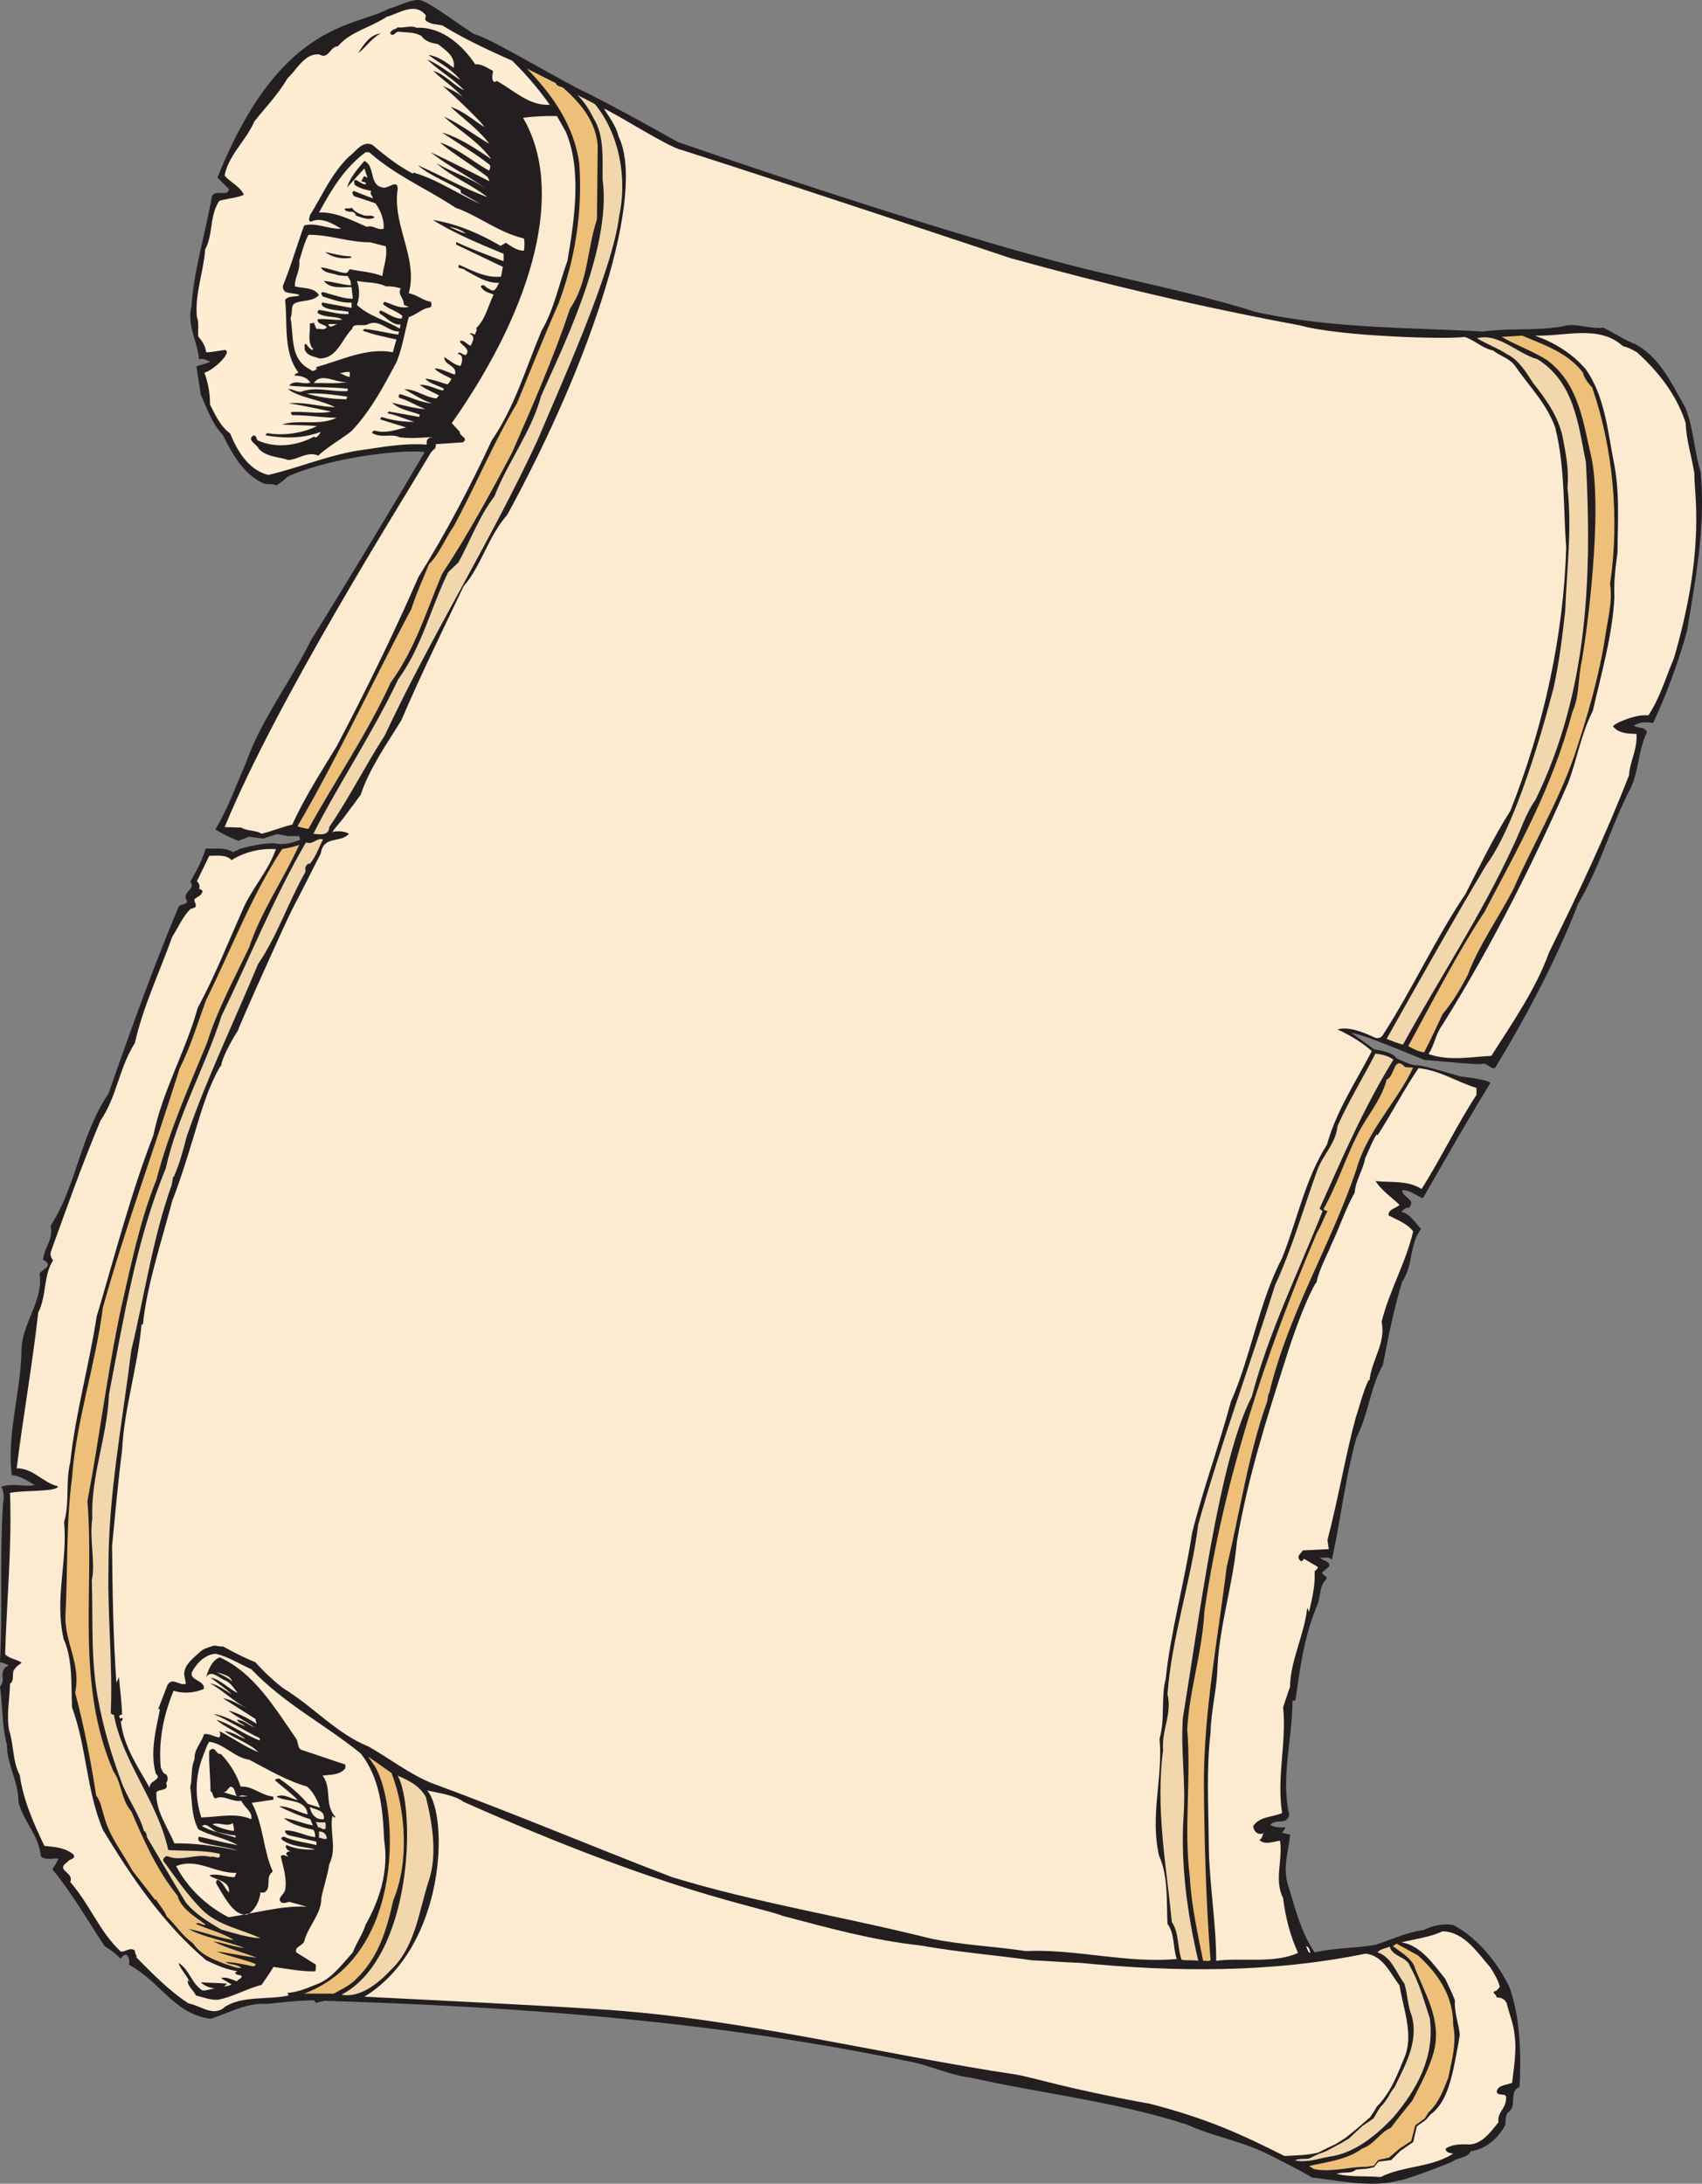 <svg xmlns="http://www.w3.org/2000/svg" width="564.517" height="724.065"><rect width="100%" height="100%" fill="#808080" stroke="none"/><path fill="#231f20" d="M79.746 281.4s8.332-2.336 12-1.668c3.668.668 7.832-1.332 7.832-1.332l-.332-1.168h-3.668l-3.664-.668-4.668 1.5-4.668-.664-3.484 1.398c-2.64-1.015-5.336-2.297-7.653-3.793 4.336-7.316 6.633-14.12 10.207-22.199 4.848-13.95 14.817-26.945 21.454-40.469.933-1.363 25.832-41.86 37.742-62.441-7.23-.934-30.762 1.613-45.504 8.164-1.02 1.105-2.38 2.043-3.656 2.895-1.957-.852-2.723 0-4.68-.852-6.461-3.148-10.117-9.867-13.098-15.906-3.656-3.742-5.187-8.758-7.312-13.266l-1.446-9.441c1.532-.594 3.23-.852 4.676-1.618-1.273-.253-2.078-1.222-3.824-.761-.512-5.957-4.086-11.23-2.469-17.606.766-12.078 4.594-23.902 6.719-36.316 1.191-2.637 5.273.254 5.7-2.469l-3.829-3.828c20.723-51.75 45.168-49.738 56.73-55.96 3.485-.935 7.626-3.267 10.376-2.892 2.75.375 11.906 7.313 17.945 11.227 5.355 1.531 17.086 8.742 34.7 18.2 10.597 4.984 32.878 17.585 32.878 17.585s97.082 33.871 144.363 44.246c15.649 3.828 31.383 7.059 47.117 12.078 24.918 5.528 50.434 5.188 75.696 6.547 8.844-1.191 17.262-.172 26.363-1.699 4.168-1.363 8.504.934 13.438.422 3.828 1.789 6.464 3.828 10.46 5.36 8.504 4.507 12.165 13.183 16.754 21.007 2.723 6.719 2.977 14.457 5.106 21.434 1.7 17.605-1.531 34.87-4.508 52.812-2.894 10.461-6.805 20.922-11.226 30.45-2.383-.34-4.34-.34-6.38.851 1.192 1.02 3.57.254 4.337 2.21-3.06 6.04-2.637 13.606-5.954 19.563-6.378 12.754-9.78 25.258-16.925 37.418-2.293 5.957-10.438 26.344-27.555 54.434-1.445.254-2.64-1.793-4.34-1.453-1.023.45-12.629-.8-19.008-1.281l-9.492-3.844-5.75-2.25s-5.5-2.25-9-2.875l7.625 5.5s6 .625 7.25 2.875c0 0 5 2.5 6.875 2.375s14.305 3.664 14.305 3.664 9.867 1.101 10 2.242c-7.488 12.16-14.965 25.324-22.363 38.168-2.125-.766-4.422-2.894-6.887-2.637 0 2.38 4.918 3.09 2.195 5.813-.766-.254-1.773.648-2.453 1.328 2.977.766 4.34 3.32 6.55 5.7-4 5.273-2.468 11.737-6.292 17.519-2.723 8.933-4.594 18.289-6.38 27.558-4.167 7.485-4.85 16.414-8.76 24.067-3.743 13.523-5.188 26.96-8.165 40.484-1.191-1.191-2.89-.426-3.914-.68.766 1.192 3.234.852 3.063 2.891l-2.383 2.043c.086 1.105 2.297 1.105 1.191 2.465-2.21 2.21-1.613 5.785-2.89 8.59-4.336 10.375-5.614 20.754-7.145 31.215l-1.02.425c.086 12.246-3.914 25.086-1.02 37.762-1.19 3.57-4.167.934-6.292 3.23 1.441.934 3.312.852 4.93.852-.086.848-.68 1.02-1.02 1.785l2.637.594c-.512 5.785-2.551 10.973-.598 17.012 2.297 7.312 4.254 15.562 8.762 22.027 6.379-1.445 13.437-1.36 19.988-2.469 5.188-1.613 10.375-4.164 16.156-4.93 2.895-1.445 6.633-2.296 9.954-1.617 7.992 4.336 14.37 12.247 18.37 20.243 3.657 9.867 4.083 22.28 3.485 33.425-3.824 1.446-.426 6.461-4.082 8.586-.426 1.192-.68 2.47-.594 3.914-2.297 4.336-6.465 8.164-11.48 8.762-1.11 2.379-4.168 1.953-6.125 3.484-5.446 2.297-16.754 6.465-17.946 6.293-9.101 2.383-19.304 0-28.578-1.02-4.25-2.55-13.437-7.144-13.86-7.312-8.593-4.593-18.71-6.21-27.558-10.207-23.558-7.656-47.543-10.207-71.609-15.562-7.742-.938-14.203-4.426-22.113-5.7-64.13-13.183-128-17.859-192.47-19.816-.933.254-1.87.426-2.804.68l-.68-.852c-5.101.086-10.206.598-15.308 1.192-6.89-.508-12.758 2.976-18.969 4.933-12.16-1.617-16.582-12.332-27.129-17.945.426-1.105.168-2.465-.851-3.316a2.114 2.114 0 0 0-1.785 1.445c-1.618-1.785-3.403-3.063-5.36-4.254-5.527-8.332-10.715-17.434-17.347-25.512.765-1.109 1.53-2.297 2.039-3.488-1.7-.254-4.422.68-5.868-.851-.511-6.72-5.785-11.567-7.398-17.946 0-6.804-3.828-12.418-3.828-18.965C.594 572.08.937 566.04 0 559.322c1.957-2.637-.254-3.742 1.703-6.461.34-.258.934-.258 1.02-.852-.938-.172-1.703-.765-2.723-.851.938-17.606-.168-34.953 1.02-52.817.425-1.785.257-3.824-.594-5.355 3.402-1.364 7.91.168 11.054-.598-2.378-1.36-4.675-3.058-7.566-3.23-1.703-13.524 2.977-27.641 3.23-41.418-.085-8.504 7.399-16.586 5.954-25.348.765-1.527 4.082-2.21 2.21-4.082-.34-.168-1.019-.594-1.019-.594.34-3.996 3.57-6.972 2.465-11.226 8.676-13.438 9.781-29.766 19.223-43.887 7.484-21.348 14.796-41.672 23.218-61.828.508-1.192 3.996-.766 2.465-2.723-.847-2.465 3.317-3.316 1.445-5.7 2.13-3.741 3.915-6.886 5.106-10.972 3.144.086 6.805-.422 9.016 1.192.574-.285 1.43-.575 2.187-1.008"/><path fill="#feecd3" d="M141.266 5.142c-.082.598-.422 1.191 0 1.703 1.789 1.36 3.402 1.106 5.53 1.613 7.4 4.594 15.224 8.168 23.048 11.653 4.594 4.422 8.93 9.61 12.504 14.629-6.891.425-11.91-4.848-17.61-7.91l-.761.425c-1.11-.851-.598-2.55-.426-3.742-1.871-.933-3.574-2.297-5.953-2.21-4.34-6.552-11.313-12.505-19.391-12.079-1.957-.934-4.34.172-6.297-.168-.765.852-2.297.68-2.465 2.04.934 1.276 1.7-.509 2.637-.595 3.063.34 5.273.086 7.738 1.446 1.106 1.699 3.317 2.383 5.36 2.636 2.465 1.957 6.039 4.082 5.273 7.91-2.129-1.617-5.273-3.913-8.336-4.253 3.828 2.808 7.485 4.507 10.633 8.336-3.742-2.383-7.063-5.102-11.059-6.891 3.489 3.488 8.676 6.465 12.246 10.207-3.23-1.36-6.46-5.36-10.203-6.379 3.063 3.063 7.227 5.613 9.782 8.848-2.043-2.043-4.594-2.895-6.72-3.914 4.165 3.57 12.927 11.992 13.86 13.691-3.738-2.379-6.886-5.273-11.222-6.719 4.421 4.082 9.523 7.743 12.84 12.25-4.676-2.722-9.782-6.636-15.055-9.015 4.847 4.422 11.398 8.164 15.734 14.117-5.273-3.574-10.629-7.145-16.328-8.848 5.102 3.489 10.633 6.719 15.48 10.461.934.684.34 1.45.168 2.215-5.441-2.977-10.375-7.402-16.328-9.355 4.508 3.91 10.29 7.226 15.735 11.394.254.512.593.938.593 1.445-6.293-3.23-12.585-6.378-19.39-9.609 5.953 4.848 13.949 8.59 19.644 13.098-5.441-4.336-11.222-5.782-17.773-9.442 5.02 4.422 11.48 7.059 16.926 11.227-7.657-2.805-15.309-7.145-23.051-10.547 3.574 3.148 9.101 5.273 14.121 8.168l.168 1.02 6.55 3.656c-7.144-3.063-14.714-8.336-22.452-10.461v.426c-4.934-2.637-9.016-5.786-13.524-9.61-3.402-1.449-5.445 2.293-7.738 3.91-5.871 5.7-8.934 13.012-13.016 19.563 0 .68-.68 1.7.344 2.039 3.398-1.7 7.227.598 10.035 2.297-4.086.258-8.508-2.211-12.25-1.02-2.297 6.293-4.336 13.352-6.972 19.817-.254 1.191.425 2.21 1.445 2.382 1.36.34 3.062.34 4.082.848-.934.766-3.742 0-4.848 1.617.852 8.078-.68 17.348 4.426 24.07-.43.34-1.363.255-1.191 1.02 2.039 0 4.164.68 5.101 2.297-2.383.852-5.273-1.191-6.976 1.02 6.89.68 13.27.34 19.394 1.02v.765c-5.02.426-10.547-1.614-15.48.258-1.618.082-2.891-1.024-4.254-.852 3.914 2.89 10.547 3.402 15.48 5.953-5.101-.172-10.207-1.785-15.308-1.277 4.675.683 9.355 1.785 14.117 2.722-4.168.934-9.016-.168-13.266.172-.258.254 0 .762.34 1.02 5.356 0 10.121.851 14.715.851-5.785 2.805-12.164.508-18.117 2.211 3.57.34 7.398.168 11.566.594-4.68 2.297-11.226 3.316-16.5 2.297-.172.254-.594.426-.426.766 5.7.933 12.078 1.191 18.203-1.192-.34.68-1.64 2.574-2.152 1.555-5.613 3.062-12.648 4.058-18.855 1.254-.34-.512-.426-1.617-1.278-1.617-2.465 1.53 1.106 2.89 1.617 4.336 2.637 2.894 6.805 2.722 9.864 3.828 3.148-.086 6.465-3.063 9.953-1.446 3.316-3.062 7.398-5.273 11.055-8.164 6.55-6.976 10.632-14.883 14.882-22.793 1.957-4.68 2.723-9.953 4.086-14.968 2.465-.766 4.422-2.895 7.145-3.235.508-.422.508-1.273.168-1.87-2.637-.427-4.676-2.38-7.313-2.806 3.23-11.566-5.53-22.707-3.66-34.53 0-3.657-3.23.171-5.101-.595-4.422-.765-2.297-7.058-5.954-8.761-2.042 2.382-4.761 5.445-5.699 8.761l5.7-6.293 1.019 3.059c-.082.172-.68-.508-1.191-.422l-.848 1.613c.508.34 1.273.086 1.613.852-1.187 1.02-4.761-3.57-3.824.34 1.613 1.191 3.57 1.617 5.527 2.043-.597 1.02.168 1.273.594 2.465-2.125-.766-4.254-1.618-6.379-2.465-.933.508-.254 1.105 0 1.699l7.145 2.383c1.785 2.465 2.976 5.613 2.722 8.418-1.957.68-3.574-1.36-5.527-.594-5.105-2.21-10.375-5.02-15.906-4.762 4.082-7.402 8.25-14.629 15.48-19.988h1.192c8.59 7.656 19.218 12.16 28.574 18.371 7.824 2.809 14.543 8.336 22.707 10.207.258.766.258 2.89 0 4.082-2.125 0-4.082-1.363-5.953-2.637l-1.785 1.02c-7.313-4.254-14.543-7.312-22.453-8.59 7.23 4.508 15.308 7.824 23.472 11.227v2.465c-5.187-2.04-10.46-3.91-15.562-6.293-.34.171-.168.511-.168.765l15.476 7.399-.593 3.234c-4.934.508-9.528-1.957-13.864-3.914-1.105 1.617 1.531.852 2.04 1.871 3.574 1.785 6.804 4.254 11.226 4.082-.852 1.192-1.274 3.574-3.317 2.043-1.105-.258-1.785-2.043-2.804-.851.765 1.703 2.55 2.042 4.25 2.722-1.953 4.082-2.719 8.25-5.867 11.227.765.34-.254 1.273-.254 2.039-.598-.082-1.192-.766-1.79-.254 2.044.766.938 2.55.34 3.91-1.273-.254-2.378-2.21-3.656-1.445.684 1.531 3.742 2.636 2.043 4.508-.597.425-2.453-1.625-2.62-.262 2.038.168 1.343 2.984.835 3.922-2.043-.258-3.574-1.871-5.36-2.895-.253 2.637 4.423 2.723 3.489 5.785-2.211-.68-4.508-2.043-6.719-2.043.934 1.278 3.57 2.297 5.528 3.403a4.066 4.066 0 0 1-1.278 1.87c-2.21-.593-4.933-1.698-7.312-1.87 1.105 1.445 4.082 2.21 6.12 3.316.087.34-.253.426-.421.598-2.211-.512-5.02-2.043-7.57-1.871 1.87 1.359 4.25 2.379 6.378 3.484l-.851 1.023c-3.57-.34-6.805-3.062-10.629-3.062 2.805 1.531 5.867 3.656 9.184 4.676-3.575-.168-7.059-2.04-10.633-3.063-.508.426-.594.77-.168 1.278 3.062.851 5.613 2.636 8.59 3.66-3.063 0-7.657-1.364-11.059-2.043 2.555 2.297 6.125 2.722 9.188 3.91l-.172.766-10.035-1.786c-.168.172-.512.254-.426.594 2.976.598 5.531 1.871 8.847 2.809-3.316.086-7.316-.426-10.886-1.617-.172.257-.512.511-.34.851l8.504 2.637c-3.574.765-6.719 2.125-10.547 1.02-.254.257-.938.257-.68.85 2.977 1.786 6.293.087 9.016 1.36 4.168.598 7.824 0 11.652 0-.512.086-2.383-.168-2.637 1.45v1.02c-7.656-.599-15.308.933-22.113 1.87-10.207 1.531-20.5 5.867-30.363 8.164-6.465-1.445-10.461-8.082-12.672-13.695-3.402-2.55-4.848-6.035-6.719-9.61 0-3.742-.597-7.058-1.87-10.628 2.55-.426 9.269-6.551 6.972-7.485-2.125.168-4.168.762-6.38.762-.253-2.04-1.273-3.656-2.636-5.27-.168-1.87.34-4.507-.426-6.378-.765-7.57 2.211-14.97 2.723-22.454 2.723-5.02 1.363-11.054 4.68-16.074 2.636-.851 5.613-.937 8.164-2.043-1.278-2.804-4.34-3.996-6.38-6.379 1.192-6.632 7.145-11.652 9.864-17.945 3.66-4.676 7.742-8.758 10.973-14.29 2.976-2.632 5.7-8.503 10.633-7.905 3.058 1.785 3.488-2.723 6.12-2.723 3.915-4.762 10.634-6.125 16.16-9.781 3.915-1.02 9.442-5.102 13.013-.426"/><path fill="#231f20" d="M126.383 11.095c-2.637 1.024-5.274 4.848-7.57 6.55 1.617-2.722 4.082-6.378 7.57-6.55"/><path fill="#edbf79" d="M184.387 27.595c.34 1.277 2.043.938 2.804 1.871 5.871 5.188 10.461 11.227 11.059 18.797l-.258 24.492c-3.312 10.04-2.89 20.754-8.93 29.598-5.527 16.5-12.16 31.555-19.218 47.715-7.059 13.351-14.715 27.387-23.219 40.226-5.188 12.246-8.93 24.918-17.012 35.977-7.82 17.094-18.453 32.488-27.3 48.562-1.02-.085-2.633-.511-3.657-.851 13.524-23.133 25.004-48.137 37.762-72.035 1.617-5.102 3.914-9.95 5.867-14.883 3.402-3.317 5.36-8.508 8.168-12.504 7.313-13.438 13.098-27.555 21.008-40.824 4.508-10.887 8.844-21.942 13.691-32.828 5.442-14.29 8.164-30.446 6.973-46.778-1.7-12.16-8.418-22.195-17.348-31.383l9.61 4.848"/><path fill="#f2d7ad" d="M197.324 34.529c7.996 9.695 10.793 24.363 8.07 36.953-2.207 18.87-20.753 59.191-26.96 74.16-15.48 33.512-35.211 64.809-50.86 98.32-6.21 9.524-11.48 20.157-18.37 30.278-.087 2.976-3.145 2.465-5.274 2.21 8.675-17.011 19.476-33 28.152-51.199 7.91-10.886 10.8-23.816 16.586-35.55l3.398-3.235c4-7.312 6.72-15.05 11.91-21.855 4.422-11.399 12.247-21.348 15.477-33.254 5.613-13.016 23.68-48.3 20.414-71.867-.086-6.72.68-14.457-3.062-20.41-1.364-2.723-3.149-5.532-5.274-7.57 1.36.679 5.61 2.87 5.793 3.019"/><path fill="#fcead1" d="M225.934 49.67C263.27 61.575 335.18 85.598 335.18 85.598c31.976 8.844 63.363 16.246 95.933 22.281 13.696 3.828 50.18 4.68 54.688 3.828 3.488 1.192 5.953 3.829 9.441 4.508 1.7 1.531 5.356 2.551 7.145 4.934 4.59 6.719 10.543 12.504 13.437 20.582 3.317 13.27 2.637 26.535 3.656 39.805-.851 28.914-7.312 59.023-18.543 87.343-5.695 8.93-10.117 18.285-14.882 27.555-9.864 14.629-17.262 30.957-27.13 46.352-.679 1.277-1.784 1.789-3.062 1.19-3.488-1.612-8.504-3.741-12.246-2.636 3.91 1.785 7.57 3.914 11.395 7.145-5.274 10.207-11.82 19.902-14.883 31.043-7.313 11.566-9.863 25.09-14.883 37.593-7.824 15.051-10.207 32.23-17.012 47.711-3.91 14.63-9.183 28.747-12.84 43.461-2.468 16.16-7.058 32.317-8.761 48.391-1.617 6.21-.168 13.777-2.04 19.816 1.188 13.184-3.234 25.348-.171 38.786 3.062 6.718 2.469 15.136 2.808 22.62 2.465 3.317 1.786 7.91 3.063 11.653-16.758 1.531-33.426-3.402-50.18-2.637-10.633-1.617-21.265-1.957-31.894-4.254-28.407-7.14-57.492-11.734-85.305-20.242-26.875-10.289-51.625-20.836-79.777-31.21-7.313-2.977-13.864-8.079-20.836-12.079-10.63-4.25-18.031-13.012-28.406-19.39-3.23-2.465-6.465-5.528-9.184-8.59-3.66-1.446-7.402-3.403-10.805-5.274-1.187.254-2.039-.426-3.23-.168-1.36.508-2.805.762-4.082 1.785-2.297 2.211-5.36 4.168-5.528 7.57l.594 3.231c-2.297.766-4.422-2.383-6.12.426l-3.063 7.992h.593c-1.36 6.805-3.402 14.547-1.36 21.434 2.298 2.043-2.468 2.21-2.042 4.68-4.082-7.317-8.504-13.442-9.61-22.028.512-.258.68-.598.594-1.023-.168-.422-.593 0-.847.172.254.085-.426-.68-.172-1.192l.851-.254c-.086-4-.68-8.25-1.02-12.418l-.85 1.871c-1.106-15.394-1.278-30.11-1.446-45.332 1.02-10.289 1.957-21.175 3.316-31.636.68-14.036 5.188-27.641 6.465-41.848.254-.082.34.09.422.172 1.45-13.778 6.125-27.215 9.781-41.246 2.47-6.04 6.125-18.117 6.125-18.117 2.723-8.59 4.934-18.032 9.868-26.536l.168.168c.425-3.824 5.624-12.023 5.648-11.933-.172-.426 15.66-35.645 17.98-40.184 1.407-2.75 2.727-5.223 4.133-7.988 1.746-3.442 3.528-7.059 5.324-10.485.934-6.12 6.547-3.316 9.356-6.546-1.531-.852-3.66-1.024-5.531-.598 1.242-1.738 2.91-3.559 3.98-4.992.984-1.32 1.863-2.578 2.895-3.883.922-1.164 1.41-2.059 2.504-3.379 2.89-8.762 8.738-17 13.5-24.742 6.464-15.055 13.27-28.914 20.668-44.48 5.953-6.805 8.164-16.583 14.457-23.641C196.699 118.587 214.34 63.966 205.14 45.2c-.766-3.403-2.98-6.207-4.848-9.184 3.996 1.613 21.559 12.887 25.64 13.652"/><path fill="#fcead1" d="M187.617 43.583c5.446 12.672 2.895 29.344.598 42.868-2.809 7.738-4.422 16.074-8.59 23.218-5.188 12.246-8.848 25.172-16.5 36.317-7.059 15.136-14.969 30.36-24.324 45.332-8.25 18.879-17.352 37.504-27.13 56.129-5.105 8.422-10.632 16.925-14.714 25.941-3.148.766-7.484 2.465-10.207 3.063-1.957-1.278-4.676-.766-6.719-2.043l-5.527-.168c17.465-42.395 57.98-106.535 68.371-124.114 1.105-1.699 1.625-.656 1.71-2.867l8.93-.594c2.126-1.445-1.277-2.043-1.023-3.488l-2.637-2.89C178.13 100.029 187.051 62.263 173.5 39.08c3.402-.512 7.656-.684 11.227-.598l2.89 5.101"/><path fill="#231f20" d="M120.43 71.31c1.191.598 3.23-.34 3.742.852-2.04 1.02-4.254-.086-6.125-.68-.422-2.211-3.23-.512-3.742-2.211.765-.426 1.789.082 2.468-.426.34 1.106 2.297 2.04 3.657 2.465"/><path fill="#feecd3" d="M154.535 77.435c-1.7-.34-3.656-1.445-5.527-2.211 2.039.254 3.91 1.02 5.527 2.211m-31.808 2.891L128 81.685c.508 3.66-.766 6.55-1.191 9.867-3.403-1.36-7.23-1.531-10.801-2.297-.512.598-.598 1.278-1.446 1.278-2.468-.254-5.699-1.703-8.164-1.871 1.274 2.125 3.91 1.785 5.868 2.636l3.062.254c.594.938 1.188 1.785 1.02 3.063-3.063-.254-6.125-1.278-8.93-1.446 2.125 2.723 6.125 1.957 9.184 2.04l.425 3.828c-3.23.085-6.718-1.446-10.035-2.211-.851.34-.172 1.02 0 1.445 3.063.937 6.293 2.297 9.61 2.043v1.785c-3.23-.594-6.38-1.191-9.61-1.785-.765.34-.086.851 0 1.191 2.211 1.532 5.7 1.274 8.59 1.871v.762c-3.57.172-6.293-.933-9.781-1.36-.426.259-.508.598-.426 1.02 2.723 1.79 6.04.77 8.168 2.211-2.383.258-5.613-.422-8.168-.168-.254 1.785 1.957 1.446 3.062 2.637-1.019 1.273-2.378.34-3.488.594l-.847-2.04c-.512 0-.852.34-1.364.169.344 2.636-1.02 6.296 1.192 8.59-.68.765-1.871-1.106-2.465-1.786-.938.254-.172 1.278-.426 1.785.766 2.297 3.145 2.383 4.934 3.063 5.867 0 7.312-6.293 10.8-9.781.34-2.293 3.743-.594 5.36-1.614 3.91-1.703 6.375 2.465 10.203 2.465l-.254 1.02c-3.828-.508-7.316-1.531-11.227-1.871-.171.258-.511.34-.425.597 3.574 1.36 7.312 2.04 11.054 2.891l-1.187 4.25c-8.676-1.7-17.266 2.723-25.516 4.934l.34.425c-.512.766-1.617 1.192-2.21.34-6.891-3.398-5.36-10.969-6.552-17.094.852-1.53-.168-4.168 1.618-4.933 2.55-1.106 5.527-.34 7.824-2.637-1.785-2.719-5.274-2.125-7.992-2.89-.172-2.81 1.87-5.274 1.445-8.504.933-2.891 1.613-5.868 3.058-8.59 7.149-.086 13.442 2.55 20.415 2.465"/><path fill="#231f20" d="M116.348 85.005c0 .168.168.34.254.422-2.891.598-6.38 0-8.758-1.867 2.55.508 5.355 1.36 8.504 1.445"/><path fill="#fcead1" d="M128 94.955c1.531-.086 3.402.171 4.934.68-1.192 2.128 1.105 3.062 1.02 5.445l1.616.68c-2.894.679-5.191-.766-7.996-1.704l-.597.684c1.789 1.785 4.68 2.297 6.55 4.082-.34.168-.172.508-.172.765-2.55.254-4.761-1.789-7.14-2.636-.426.254-.512.68-.258 1.02 2.297 1.359 4.082 3.827 6.977 3.655-.34.34 0 .938-.426 1.278-5.02-2.895-10.633-4.336-14.117-7.824.933-2.47.933-5.36 0-7.91 3.23.593 6.8.34 9.609 1.785"/><path fill="#feecd3" d="M112.094 107.458c-1.106 0-2.633 1.872-3.23 0h3.23"/><path fill="#fcead1" d="M538.277 114.77c1.871.427 3.317 1.278 4.676 2.04 7.23 6.55 13.184 14.207 16.16 23.477.168 5.613 1.957 10.886 2.89 16.753-.339 5.528 4.114 24.02-6.804 61.235-2.804 6.55-4.59 13.097-8.504 18.969-3.996-.684-11.906 2.89-11.652 3.656 1.957 2.379 4.848 2.297 7.742 2.465.426 4.847-2.215 9.187-2.469 13.695-8.078 20.75-17.007 39.46-26.535 58.766-4.336 12.078-11.992 23.05-19.136 34.277-6.973.34-13.946 1.785-20.836-.598 2.21-3.484 2.21-6.46 4.675-9.781 16.774-26.797 30.77-55.137 41.676-80.2 2.977-7.995 4.168-15.902 8.164-23.898 2.809-12.332 6.551-25.175 7.145-37.761-.254-4.68.34-9.696 1.02-14.715.085-10.801.85-20.41-1.446-31.043-1.871-10.035-2.977-20.922-9.016-29.598-4.675-5.527-10.886-9.097-16.922-11.226 9.864.343 21.262-3.743 29.172 3.488"/><path fill="#edbf79" d="M525.008 123.533c.34 1.613 1.785 3.656 3.062 4.93 6.89 19.734 9.184 43.546 5.953 65.148.938 5.867-.851 11.992-1.617 17.52-2.039 13.269-5.953 26.62-10.203 39.378-5.531 15.906-13.695 29.344-20.242 44.313-4.934 9.523-11.313 18.37-15.14 28.406-2.298 4.508-4.93 8.93-8.337 13.012-2.039 4.254-3.91 8.504-6.12 12.672-1.958-.172-3.657-1.192-5.274-2.043 7.996-14.711 16.074-30.532 25.262-44.48 11.222-21.345 22.41-40.9 29.168-66.337 2.382-5.187 1.87-11.398 3.062-16.586 2.043-11.312 6.898-49.636 3.316-67.527-2.804-11.652-3.996-24.41-14.71-32.488-4.68-2.98-10.208-4.934-15.141-7.743l6.805-.425c7.144 3.062 15.054 5.527 20.156 12.25"/><path fill="#f2d7ad" d="M509.957 119.11c12.246 7.653 13.52 21.684 16.07 34.274 1.957 37.25.852 75.778-16.754 111.84-3.316 4.676-4.847 10.121-7.312 15.137-10.633 23.133-24.07 43.207-36.57 65.914.21.406-4.836-1.426-5.446-1.871 10.887-19.305 21.774-38.782 33-57.578 11.739-15.82 22.114-58.09 22.453-59.196 1.786-8.332 2.809-16.668 3.743-25.09.507-13.265 2.297-27.214.765-40.824.512-6.293-.511-10.969-1.617-16.922-1.445-6.55-5.273-12.164-9.781-17.777-2.125-3.316-4.762-7.738-8.758-9.61-2.723-1.87-6.89-3.402-9.867-5.273 7.312-1.785 13.097 5.02 20.074 6.977"/><path fill="#feecd3" d="M116.008 124.978c-1.278-.086-2.125-.938-3.317-1.191.934-.172 2.04-.594 3.317-.426v1.617m-.426 1.613c-3.57.77-7.652.344-11.48.426 2.55-3.824 7.652.344 11.48-.426m-.426 4.934c.086.34-.34.512-.168.851a47.12 47.12 0 0 1-13.27-1.87c4.169-.255 8.844.34 13.438 1.019"/><path fill="#f2d7ad" d="M107.16 278.322c-1.445 2.636-2.293 5.695-4.422 8.164-.508-.426-1.187.511-1.445 1.02v1.616c-5.7 10.036-9.184 20.922-15.734 30.618-7.907 19.05-17.008 37.761-23.645 57.152-1.187 4.594-2.465 9.355-4.336 13.438-.254-.594-.254.765-.594 2.468-6.293 17.52-9.015 36.57-13.437 54.942-2.977 24.066-7.656 48.136-7.57 72.207-.34 15.988 1.445 31.636.765 47.965.168.425.512.765 1.02.597 2.89 15.817 14.543 28.746 18.031 44.906 5.187.422 11.48-.085 17.094 1.274.34 2.469-1.871.426-3.063 1.023-4.761-1.277-9.781 1.7-14.285-.257-.852.085-1.363.597-1.45 1.445 4.169 5.699 7.997 11.312 12.93 16.328 5.36 5.277 12.84 6.383 19.391 9.441-4.082-.168-8.844-1.699-13.097-2.89-4.168-2.465-9.016-5.442-11.82-9.184-4.423-7.23-12.845-21.601-12.845-21.601.172-.512-.253-1.364-.68-1.872l-.171.168c-1.531-5.785-5.781-11.226-7.738-17.093-3.149-8.422-5.786-17.438-7.399-26.11-2.637-13.183-1.785-26.879-2.21-40.23 1.273-5.36-.852-13.606.167-20.41-.594-13.696 4.934-26.875 5.528-41.078 4.933-25.516 9.101-51.372 18.796-74.844 4-17.778 13.012-33.512 18.543-50.692 9.356-19.218 17.266-39.035 27.98-57.492 2.638.852 3.317-1.617 5.696-1.02"/><path fill="#edbf79" d="M99.254 280.107c-5.191 11.48-12.59 21.941-16.586 33.933-4.934 10.461-10.547 20.668-14.031 31.809-6.125 14.883-12.672 29.598-16.758 45.332-5.441 13.438-8.332 27.895-11.652 42.27-4.59 21.261-7.141 42.695-11.223 64.296 2.379 29.852-4 60.301 8.59 89.555 2.804 3.914 2.633 9.613 5.953 13.27 4.168 9.695 8.418 19.39 15.308 27.98 1.188 4.34 5.954 7.059 9.356 9.613-.938.508-2.297-1.109-3.234-.257 3.914 1.785 8.847 2.976 12.59 5.359-5.02-.598-10.208-2.809-15.055-3.656 5.36 2.89 12.504 3.91 18.539 6.293-3.485-.34-6.887-1.703-10.375-2.211 4.761 2.379 9.953 3.656 14.457 5.441-3.742-.34-8.93-1.617-13.266-2.039 4.168 1.613 8.676 2.465 12.844 4.082.254.594-.344.594-.598.852-3.062-.598-6.293-1.45-9.355-1.45 1.445.938 3.742.598 5.273 1.872-.933.511-3.914-.852-5.527-1.274-3.914-1.617-7.656-2.722-10.547-6.89-3.57-2.465-5.953-6.38-8.59-8.758-.937-2.211-2.465-3.742-3.656-5.785l-.254.253c-2.469-3.316-4.766-6.12-7.57-9.78-2.895-5.356-7.485-11.223-9.188-17.348-.933-2.977-1.273-5.528-2.804-7.57-1.704-11.055-3.997-22.794-6.977-34.106 2.043-9.184-3.398-16.414-3.23-25.344.851-15.309.171-30.617 2.21-45.926 1.364-18.71 7.825-37.508 10.207-56.304 7.399-26.536 16.754-51.622 25.516-79.434 3.656-7.23 5.953-15.055 8.758-22.625 8.59-17.348 15.055-34.613 25.176-50.008 1.87-.426 3.91-.68 5.699-1.445"/><path fill="#fcead1" d="M91.512 281.552c-2.551 7.399-8.332 13.438-11.227 20.582-4.676 10.461-9.097 21.688-14.71 32.063-4 14.46-11.653 27.386-14.716 42.27-7.57 19.476-12.757 39.886-18.797 60.046-2.464 16.074-7.058 32.234-8.757 48.309-1.618 6.293-.172 13.777-2.043 19.812 1.191 13.184-3.23 25.348-.168 38.785 3.058 6.72 2.465 15.137 2.804 22.707 4.848 13.184 4.68 27.301 10.207 40.57 9.27 15.31 19.817 31.044 34.274 43.29 3.402 1.613 6.805 3.144 10.633 3.656-.426-.172-.68.254-1.024.426.258.933 1.364.68 2.043 1.02.512.937-1.02 1.023-1.445 1.87-1.617-.507-3.656-1.699-5.273-1.02l3.488 2.04c-.766.512-1.617.512-2.469.766.258-.34.766-.594.852-1.02-2.891-.254-5.782-.254-8.59-.426 1.277 1.192 2.808 1.79 4.68 2.043-1.618.168-2.637.68-4.087.68-3.91-2.55-4.164-6.805-7.992-9.184.68 2.125 2.805 4.164 3.742 6.461l-.68-.765c-.257 1.957 1.954 3.316 2.72 5.105 2.043.508 4.68 1.531 7.144 1.445 4.68-.765 10.035-3.828 14.629-4.933 1.277-1.957 2.809-3.91 3.914-5.953 4.336.511 9.27 1.613 13.863 1.445.34-.594.168-1.445.254-2.21l-6.55-4.083c-.508-1.871 1.617-1.871 2.636-3.488 1.106-4.934 5.785-9.184 5.7-14.457.765-3.828 2.042-7.399 2.636-11.227 2.637-5.36.086-10.633 1.02-15.988.425 0 .68.848 1.02.254-3.825-4.34-1.02-9.442-4.25-13.692 2.382-.34 5.78-.086 7.57-2.468v-1.192l-14.715-4.93c-1.278-.769-.848-2.55-1.618-3.66-6.972-10.035-13.863-21.773-25.343-26.96-2.723 1.023-3.828 4.34-4.508 6.55 1.785-2.722 4.508.594 6.55 1.192 1.7.847 2.805 2.718 3.91 4.082-3.144-1.446-5.78-4.594-9.015-5.106 2.555 1.957 4.848 3.488 7.145 5.531-2.551-1.363-4.422-3.062-7.313-3.66 4.25 2.383 7.91 6.04 12.246 8.336-2.55-1.273-5.359-2.976-7.996-3.402l10.805 6.89.422 1.618c-2.805-1.79-5.781-3.403-9.356-4.426 2.555 2.129 5.871 3.574 8.762 5.7-1.957-.852-3.91-2.552-5.953-2.638.426 1.106 1.871 1.278 2.723 2.211-3.149-1.273-6.72-3.656-10.461-4.082 5.441 2.297 9.949 5.446 15.308 7.996v.766c-5.105-1.871-9.527-5.445-14.46-6.89 2.468 2.128 6.89 4.081 9.78 6.464-2.296-.851-4.507-2.55-6.972-2.636 3.57 2.636 8.25 3.914 11.226 6.972-4.253-1.699-8.503-4.676-12.843-6.972-.086.68.597 1.02-.168 2.043-1.531-.086-3.574-1.532-5.106-1.024-.593 2.637-3.316 4.934-3.062 8.164-1.36 3.063-.68 6.125-1.446 9.442.68 4.253.258 9.187 2.637 13.863 4.082 2.21 9.016 2.976 13.098 5.273-4.25-.68-8.332-1.87-12.84-2.804-.426.593-.258 1.613.594 1.785 3.996 1.273 8.422 1.531 12.418 2.89-6.805-1.53-14.203-2.55-21.18-2.464-2.293-5.532-6.293-10.801-5.953-16.926 1.023-1.278 4.34-.258 3.234-3.063.68-1.02.68-1.87 0-2.89-1.105-.172-1.363-1.446-1.785-2.211-.851-8.934 1.02-17.778 4.25-25.516 3.317 1.106 7.23.68 10.035-.598.512-3.058-5.699-2.804-3.656-6.12 1.617-2.81 4.422-5.446 7.738-5.528 4.082 1.02 7.743 3.398 11.653 5.102 10.972 11.566 24.324 18.199 36.316 27.98 6.293 7.996 7.313 18.117 7.738 28.578 1.618 10.29-1.445 19.817-6.12 28.152-1.02 3.23-3.063 6.036-4.255 9.184-3.23 3.57-6.547 8.164-11.054 10.207-3.403 1.36-6.973 3.059-10.633 3.23l.426.852c-6.891 1.531-14.797 0-21.008 3.656-3.91 3.743-8.25-.34-12.246-1.023-6.465-4.164-12.246-10.203-17.352-15.305.598-.426-.34-.426-.426-2.215-1.613-1.273-3.23.598-4.675.344-7.059-6.55-10.207-15.566-16.754-23.05 1.36-3.489-5.274-3.743-.852-6.72.512-1.019 2.89-.851 1.871-2.464-2.722-2.211-6.125-2.469-9.61-2.809-3.573-7.566-6.976-15.05-8.163-23.472-2.383-4.422-1.957-9.95-3.489-14.715-1.019-4.93.168-10.715.254-15.563 1.446-1.105.68-2.633 1.192-4.422 1.02-1.445 1.113-1.398 2.676-2.523-1.278-1.106-4.036-1.305-5.48-2.836.507-17.86 2.292-35.379 1.612-53.496 4.34-1.02 15.82-.254 15.907-2.211-4.934-1.106-8.25-6.04-13.696-5.953 2.13-17.18 5.188-34.106 7.145-51.625 2.894-5.781 1.617-12.16 4.933-17.352-.765-.847-1.105-2.125-.593-3.23 5.27-14.543 9.949-27.895 16.328-43.117 5.441-7.91 6.125-17.438 11.394-25.688 2.637-11.906 8.25-23.644 12.418-35.297 1.871-2.805 3.743-7.226 6.125-9.183.594-.254 1.532-.254 1.7-1.02 0-.852-.68-1.36-.426-2.297.937-.594 2.469-1.273 2.636-2.637-.34-.253-.68-.765-1.187-.593.422-.938.082-1.957-.684-2.637l4.086-8.422c2.465 0 5.696-.512 7.399 1.445 4.25-2.718 9.61-3.996 14.71-3.656"/><path fill="#f2d7ad" d="M462.156 351.376c-9.781 15.82-16.754 32.153-24.492 49.414l1.02.766c-8.336 20.922-18.032 40.656-23.473 61.492-10.945 20.938-17.461 73.961-22.879 106.48-.766 11.313 1.02 21.348.254 32.321-1.106 16.156 1.277 32.996 4.848 48.305-1.7-.34-3.743 0-5.528-.34-1.445-3.996-.765-8.93-3.23-12.5-1.871-19.05-5.446-37.762-2.895-57.152-.594-6.297 3.063-11.91 1.45-18.372 1.359-18.796 7.824-37.507 10.203-56.304 7.402-26.535 16.753-51.625 25.515-79.434 5.442-11.652 9.442-25.515 13.863-37.762 1.786-5.191 6.293-9.101 6.805-14.882 3.57-8.082 8.418-15.907 12.586-24.07 1.957.253 4.254.679 5.953 2.038"/><path fill="#edbf79" d="M468.707 354.013c-5.527 11.652-15.055 20.582-18.797 33.68-8.59 25.43-22.625 47.797-29.004 74.504-.254-.594-.254.765-.594 2.465-6.292 17.523-9.015 36.574-13.437 54.859-2.977 24.152-7.652 48.223-7.57 72.289.172 19.395.68 38.785 2.21 58.176-1.019.511-1.273.086-2.464.168-1.785-8.93-3.914-18.453-4.422-27.895-2.043-15.988.508-32.574-.852-48.816.68-13.098 5.02-25.602 5.7-39.207 6.378-43.633 20.156-85.137 37.336-125.535 1.445-2.297 2.21-4.762 3.488-7.145-.512-.168-1.79-.254-1.024-1.191 4.422-7.993 6.977-16.328 11.059-24.325 2.805-5.695 7.824-11.222 9.61-18.113 2.722-.937 2.21-8.25 6.124-4.082l2.637.168"/><path fill="#fcead1" d="M489.715 360.732v2.297c-6.55 10.039-11.738 21.008-18.203 31.215-4.762-2.977-9.864-2.043-15.309-2.637 2.297 3.402 5.274 5.273 7.996 7.91-1.363 1.273-3.656 1.273-3.656 3.484 2.805 1.446 6.121 2.637 8.164 5.274-2.297 10.207-7.91 19.648-10.46 30.023 1.53 7.23-3.403 12.418-4.087 19.989 0-.258.172-.598-.168-.77-1.699 3.063-3.742 11.23-4.254 12.25-3.57 13.266-5.867 27.215-9.437 40.824l.426 3.063-8.59.422c-.684 1.105-2.215 1.87-1.024 3.234.68.934 1.024-.172 1.446-.426l4.507 2.637c.172 1.02-1.105.934-1.02 1.871.173 4.336-.765 8.332-1.87 13.098l-.594-1.446c-.852 8.758-5.613 17.52-5.7 26.278 0-.168-1.53 4.34-2.296 6.804 1.191 11.653-2.211 23.047-.34 35.04-3.23 1.449-7.398 1.023-9.61 4.34.255 1.956 1.786 3.23 3.825 2.21-1.02.254-.508 2.04-1.785 2.297 1.785 1.953 4.762.508 6.89.34.934 6.805-2.043 12.844 1.02 19.05.766 6.38 2.383 12.505 4.934 18.114-7.657 3.66-18.965 1.531-27.133 2.637 0-12.672-2.38-26.024-2.465-38.95-.086-12.164-.852-24.242.594-36.742.172-7.484 2.129-14.46 2.297-21.601.68-14.035 5.187-27.645 6.464-41.848 3.766-21.742 9.868-40.652 15.989-59.871 0 0 5.273-17.352 10.207-25.855l.168.168c.425-3.829 4.933-12.16 4.68-12.247 2.976-6.039 4.679-11.82 7.995-17.773.422-4.34 2.72-7.316 3.485-11.398 1.277-2.637 2.21-5.36 3.828-7.997 0 .258.086.34.254.426 4.765-7.312 8.762-15.222 13.61-22.281 7.058.68 12.757 4.594 19.222 6.547"/><path fill="#efddc6" d="M76.969 557.537c-1.531-1.446-3.403-2.04-5.102-3.063 1.871.598 4.594 1.023 5.102 3.063"/><path fill="#feecd3" d="M82.668 583.478c6.293 3.316 12.418 6.973 19.223 8.93 2.125 1.87 3.316 4.422 4.25 6.972l-4.082-1.277c-2.551-3.145-6.207-6.121-9.356-8.332-.594 0-1.36-.086-1.445.594 2.55 2.21 5.187 4.082 7.57 6.55-2.469-.511-4.765-2.382-7.144-1.191 3.488 1.957 9.609.512 10.375 5.867-2.891-.508-6.207-2.804-9.524-2.636 3.317 1.617 6.973 3.234 10.375 4.253l.852 2.043c-3.32-.597-6.719-2.129-9.614-2.382 2.723 2.125 6.293 3.144 9.782 3.828.511.765.68 1.527.597 2.465-3.488-.426-6.55-2.383-9.953-2.211-.168.765.766 1.53 1.36 1.617l8.847 2.039c.254.258.168.765.168 1.191-3.656-.933-7.484-1.277-10.8-2.804-.426.082-1.274.421-.594 1.02 3.062 2.378 7.738 2.296 10.972 3.23-2.468.171-6.636-.086-9.355-1.446-.938.34 0 1.02 0 1.446l1.445.851c-.597-.426-1.531-.172-1.703.594l.68 1.023c-.762-.343-1.785-1.023-2.465-.257.766 3.742 2.125 7.144 1.445 11.226-.254 1.445-2.89 2.723-1.273 4.082.847.512 1.87 0 2.633-.168l5.785 1.613c-8.676-.421-17.946 2.383-25.942 3.489-7.14-3.657-13.52-9.61-17.347-16.926 6.886-2.89 13.011 2.469 19.984 2.215l-.594 1.441c-2.636.086-5.699-1.441-8.418-.594 2.38 1.704 6.973 1.704 6.547 5.7-1.445-1.364-2.043-3.657-3.828-4.254-1.191.851.34 2.21.766 3.234 2.043 3.23 4.847 8.844 9.187 8.332 2.719-1.617 4.082-4.762 4.336-7.484.254.258.766.172 1.192.172 2.804-1.532.085-5.02 2.89-6.977-3.23-6.973-2.976-15.223-6.972-22.793l7.144-1.02v-1.019c-3.914-.34-7.062-3.656-10.805-3.316-1.445-4.082-3.398-7.399-6.546-10.801-1.958.168-1.872-3.149-3.91-1.024-.173 4.766.421 8.59.421 13.27 1.024.68.598 2.039 1.617 2.465 2.809-1.36 5.614 1.363 8.59.765 1.02 2.297 3.828 3.575 3.317 6.125-5.188-2.296-11.141-.68-16.582-.593-2.215-7.063-2.043-13.61.593-20.414.68-1.532 1.106-3.403 2.043-4.68 5.016.684 8.332 5.273 13.266 5.957"/><path fill="#edbf79" d="M129.871 587.9c4.762 12.418 5.867 29.597.594 42.097-2.125 9.442-4.676 18.797-12.246 26.114-2.211 2.293-4.934 3.484-7.57 4.93h-9.782c34.254-12.872 31.11-63.06 23.477-75.352l-2.211-3.234 7.738 5.445"/><path fill="#f2d7ad" d="M141.266 595.892c2.129 8.594 3.914 19.309.851 27.984-3.23 10.204-4.422 21.688-12.504 29.34-3.824 4.082-10.12 9.442-16.328 8.164 23.555-12.324 24.688-61.562 18.625-72.629 3.574 1.614 7.23 3.23 9.356 7.141"/><path fill="#fcead1" d="m80.031 595.298 2.043.172c-2.636.766-5.273-.512-7.91-1.191 1.191-.086 1.36-1.446 2.379-1.871 2.129.34.766 4.336 3.488 2.89m376.598 103.25c4.848-4.933 6.973-10.972 9.441-16.926 2.723-7.398-.68-15.734-1.87-23.3-3.15-4.082-5.446-9.867-11.227-10.547-31.555 6.465-63.45 6.12-94.746 3.062-5.442-.172-11.141-.683-15.903-.851-12.078-1.703-24.75-2.723-37.168-4.934-15.82-1.7-30.617-5.867-45.5-9.781-8.93-3.402-37.855-7.54-105.922-37.832-3.062-2.297-8.3-2.906-12.043-3.758 7.176 8.211 6.325 51.77-20.836 68.379 26.704 1.363 52.817 2.555 79.18 4.254 45.758 2.976 91.512 14.715 137.184 21.601 5.531.938 16.527 4.649 44.195 9.649 19.332 5 30.563 10.254 44.598 17.312 3.793-.222 7.515-.183 11.238-1.136l2.996-1.508 2.832-1.332 3.168-2 3.5-2.836 4.668-4 1.332-2 .883-1.516"/><path fill="#f2d7ad" d="M457.906 698.548c.848-.511 2.805-3.656 2.805-3.656.254-.852 1.871-2.89 1.871-2.89 3.402-7.145 7.996-14.887 5.7-23.477-1.446-3.57-1.36-7.059-2.47-10.801-2.718-3.57-4.25-8.844-8.93-10.375.766-1.02 2.638-1.36 4.083-1.871.851 3.402 5.7 3.23 6.719 6.55 3.062 5.356 4.593 11.31 6.55 17.177 1.7 12.843-4.254 23.644-12.246 33-5.87 6.125-12.843 11.824-21.261 12.93-3.66.679-7.489 2.038-11.227 1.187 1.613-.68 2.805-.34 4.676-.594 1.058-.559 2.265-1.043 3.285-1.574l2.117-.754 5.336-2.836 2.5-1.5 2.332-2.164 2.168-2 3.664-2.5 1.336-2.336.992-1.516"/><path fill="#fcead1" d="M107.418 603.208c-2.723.34-4.254-1.785-4.68-4.082 1.871 1.02 5.106.934 4.68 4.082"/><path fill="#efddc6" d="M107.844 604.228c.34.598.086 1.445.168 2.043-.934.766-1.532-.512-2.465-.34l-.766-1.871c1.106.34 1.785.168 3.063.168"/><path fill="#fcead1" d="M77.566 607.122c-2.55-.343-4.847-1.109-7.144-2.214 2.297-.934 4.762 1.023 6.805-.422.082.847.507 1.613.34 2.636m-5.274.422c1.871.34 3.91.938 5.695 1.024l.258.765c-3.742-1.277-7.824-1.87-11.226-3.828 1.53-1.445 3.402 1.532 5.273 2.04"/><path fill="#efddc6" d="M108.438 609.587c-.852.508-1.786-.172-2.637-.254v-2.043c1.531-.085 2.383.852 2.637 2.297"/><path fill="#fcead1" d="M474.402 701.185c4.852-3.57 6.465-9.95 7.743-15.48.68-3.657 1.53-7.399 2.039-11.055-.254-3.063-1.954-7.738-1.614-11.399-.937-2.464-2.129-4.761-3.234-7.14-3.996-4.934-8.078-11.059-14.543-12.078 4.594-1.106 9.441-1.703 13.691-3.657 7.23.168 11.57 7.141 15.907 12.075 1.277 2.043 2.464 4 3.062 6.293-.258.257-.937 1.53-1.617 1.449-1.273.765.852 1.105.426 2.039 1.531.172 2.804.426 3.488 2.039.848 3.66 2.379 6.976 2.637 10.805.68 4.847-.258 10.46-.852 15.562-1.785.68-5.02.766-5.101 3.063.68 1.617 3.656-.172 3.058 2.382 0 3.059-2.976 4.336-2.465 7.567-2.465 3.148-5.613 7.484-9.953 7.402-2.55-.172-5.61 0-7.566 1.36-.086 1.445 1.617 1.445 2.465 1.699-7.399 4.68-16.328 3.914-24.067 7.742-5.613-.426-9.527.082-14.547-1.023 2.215-.934 4.68.171 6.38-1.446l3.84-.32 2.167-.5 1.5-1.832 4.168-.5 3-3 4.332-3 1.168-5.168 3-2.164 1.488-1.715"/><path fill="#edbf79" d="M473.809 700.42c3.402-3.15 4.933-7.4 6.55-11.481 1.106-5.613 2.891-11.652 1.614-17.524.086-9.355-4.676-16.668-11.653-23.046l-7.14-3.91-1.192.847c2.551 1.957 5.188 3.32 6.887 6.125 3.488 9.356 9.441 18.117 6.719 28.746-1.531 5.867-4.59 11.227-7.145 16.332 0 0-4.676 5.696-7.14 9.012-3.829 1.703-5.446 5.531-9.528 6.89-4.933 3.743-12.078 4.508-17.605 5.786l1.617 1.02c5.781 1.187 12.082-.872 17.45-.747l2.503-.406 1.332-1.832 3.668-.832 3.5-3 3.832-2.5 1.336-5.168 3.164-2.332 1.23-1.98"/><path fill="#fff" d="M434.602 647.517c-.852 0-.934-1.527-1.446-2.21 1.106.17 1.274 1.616 1.446 2.21"/></svg>
